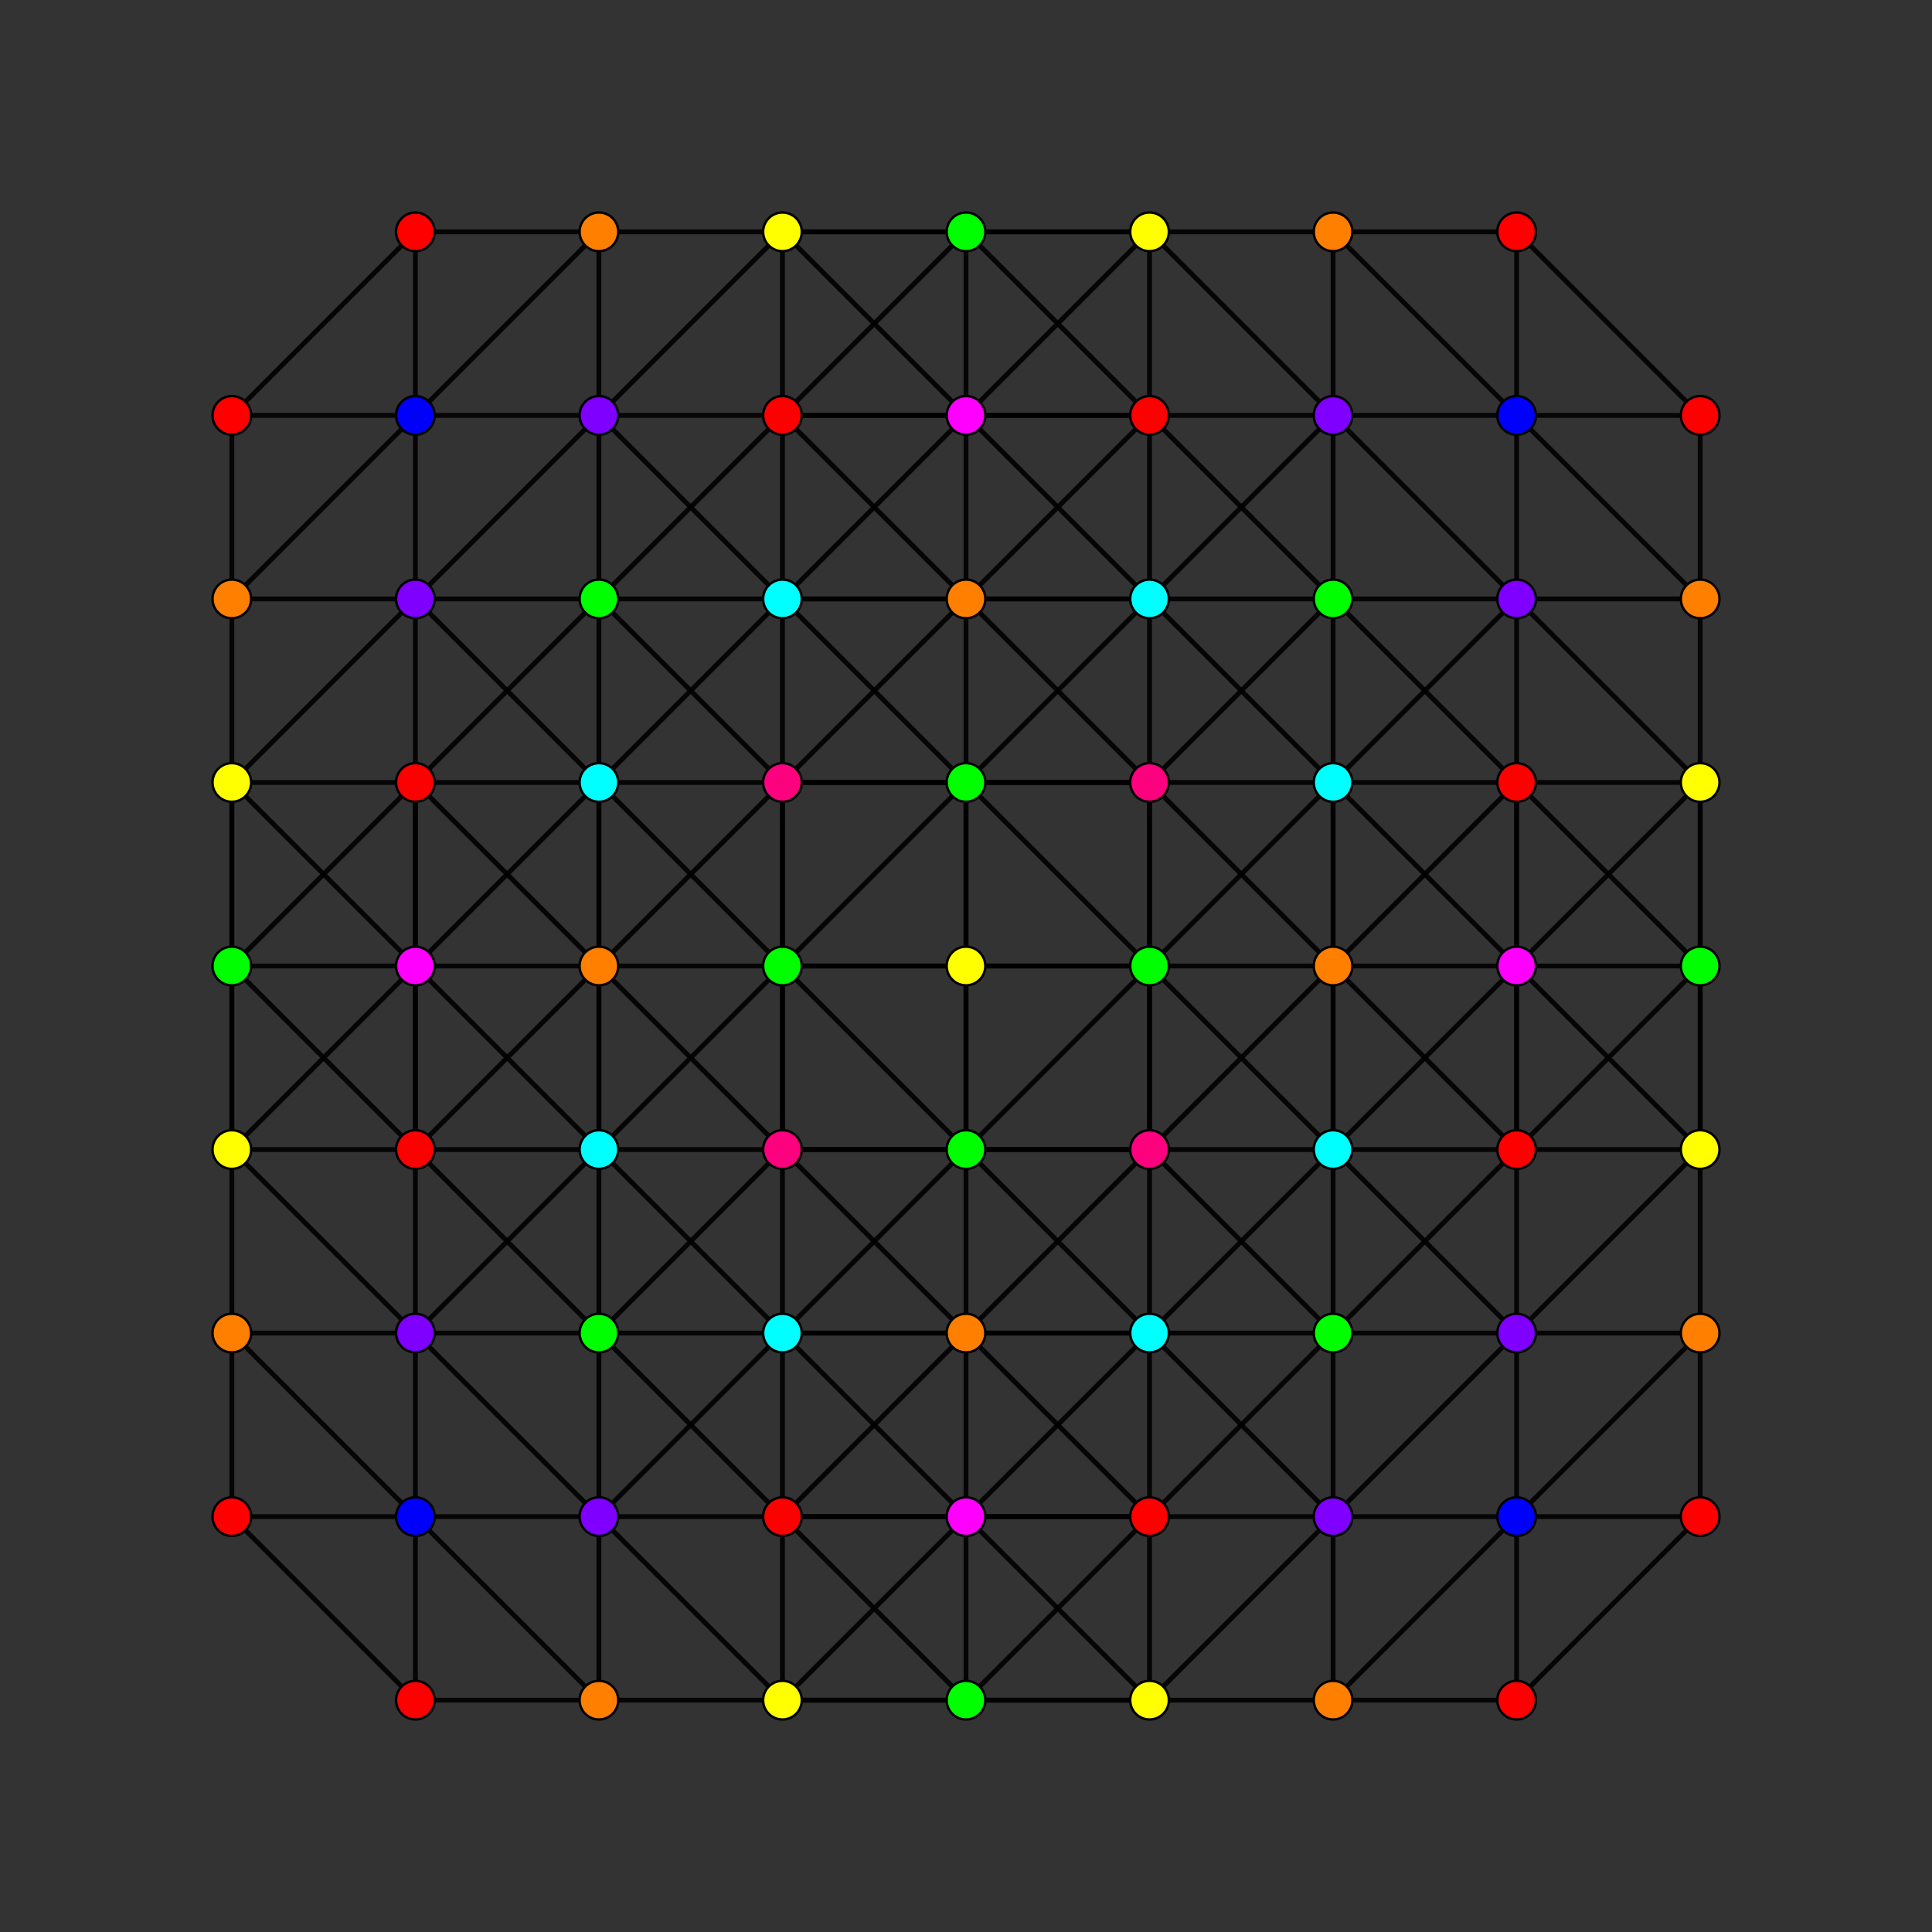<?xml version="1.0" encoding="UTF-8" standalone="no"?>
<svg
xmlns="http://www.w3.org/2000/svg"
version="1.0"
width="1600" height="1600"
id="8-simplex_t0456_A3.svg">
<rect width="100%" height="100%" fill="#333333" stroke="none"/>
<g style="stroke:#000000;stroke-width:4.0;stroke-opacity:0.90;">
<line x1="952.000" y1="800.000" x2="952.000" y2="800.000"/>
<line x1="952.000" y1="800.000" x2="952.000" y2="952.000"/>
<line x1="952.000" y1="800.000" x2="1104.000" y2="800.000"/>
<line x1="952.000" y1="800.000" x2="952.000" y2="648.000"/>
<line x1="952.000" y1="800.000" x2="800.000" y2="952.000"/>
<line x1="952.000" y1="800.000" x2="648.000" y2="800.000"/>
<line x1="952.000" y1="800.000" x2="800.000" y2="648.000"/>
<line x1="952.000" y1="800.000" x2="800.000" y2="800.000"/>
<line x1="952.000" y1="952.000" x2="952.000" y2="952.000"/>
<line x1="952.000" y1="952.000" x2="952.000" y2="1104.000"/>
<line x1="952.000" y1="952.000" x2="1104.000" y2="800.000"/>
<line x1="952.000" y1="952.000" x2="952.000" y2="648.000"/>
<line x1="952.000" y1="952.000" x2="800.000" y2="1104.000"/>
<line x1="952.000" y1="952.000" x2="648.000" y2="952.000"/>
<line x1="952.000" y1="952.000" x2="800.000" y2="952.000"/>
<line x1="952.000" y1="1104.000" x2="952.000" y2="1104.000"/>
<line x1="952.000" y1="1104.000" x2="952.000" y2="1256.000"/>
<line x1="952.000" y1="1104.000" x2="1104.000" y2="1104.000"/>
<line x1="952.000" y1="1104.000" x2="800.000" y2="1256.000"/>
<line x1="952.000" y1="1104.000" x2="648.000" y2="1104.000"/>
<line x1="952.000" y1="1104.000" x2="800.000" y2="1104.000"/>
<line x1="952.000" y1="1256.000" x2="952.000" y2="1256.000"/>
<line x1="952.000" y1="1256.000" x2="1104.000" y2="1256.000"/>
<line x1="952.000" y1="1256.000" x2="800.000" y2="1408.000"/>
<line x1="952.000" y1="1256.000" x2="648.000" y2="1256.000"/>
<line x1="952.000" y1="1256.000" x2="800.000" y2="1256.000"/>
<line x1="1104.000" y1="800.000" x2="1104.000" y2="800.000"/>
<line x1="1104.000" y1="800.000" x2="1256.000" y2="800.000"/>
<line x1="1104.000" y1="800.000" x2="952.000" y2="648.000"/>
<line x1="1104.000" y1="1104.000" x2="1104.000" y2="1256.000"/>
<line x1="1104.000" y1="1104.000" x2="1256.000" y2="952.000"/>
<line x1="1104.000" y1="1104.000" x2="952.000" y2="952.000"/>
<line x1="1104.000" y1="1104.000" x2="952.000" y2="1256.000"/>
<line x1="1104.000" y1="1256.000" x2="1104.000" y2="1256.000"/>
<line x1="1104.000" y1="1256.000" x2="1256.000" y2="1256.000"/>
<line x1="1104.000" y1="1256.000" x2="952.000" y2="1104.000"/>
<line x1="1104.000" y1="1256.000" x2="952.000" y2="1408.000"/>
<line x1="1256.000" y1="800.000" x2="1256.000" y2="800.000"/>
<line x1="1256.000" y1="800.000" x2="1256.000" y2="952.000"/>
<line x1="1256.000" y1="800.000" x2="1408.000" y2="800.000"/>
<line x1="1256.000" y1="800.000" x2="1256.000" y2="648.000"/>
<line x1="1256.000" y1="800.000" x2="1104.000" y2="952.000"/>
<line x1="1256.000" y1="800.000" x2="1104.000" y2="648.000"/>
<line x1="1256.000" y1="952.000" x2="1408.000" y2="952.000"/>
<line x1="1256.000" y1="952.000" x2="1256.000" y2="648.000"/>
<line x1="1256.000" y1="952.000" x2="1104.000" y2="952.000"/>
<line x1="1256.000" y1="1256.000" x2="1256.000" y2="1256.000"/>
<line x1="1256.000" y1="1256.000" x2="1408.000" y2="1104.000"/>
<line x1="1256.000" y1="1256.000" x2="1408.000" y2="1256.000"/>
<line x1="1256.000" y1="1256.000" x2="1256.000" y2="1104.000"/>
<line x1="1256.000" y1="1256.000" x2="1104.000" y2="1408.000"/>
<line x1="1408.000" y1="800.000" x2="1408.000" y2="800.000"/>
<line x1="1408.000" y1="800.000" x2="1408.000" y2="952.000"/>
<line x1="1408.000" y1="800.000" x2="1408.000" y2="648.000"/>
<line x1="1408.000" y1="800.000" x2="1256.000" y2="952.000"/>
<line x1="1408.000" y1="800.000" x2="1256.000" y2="648.000"/>
<line x1="1408.000" y1="952.000" x2="1408.000" y2="952.000"/>
<line x1="1408.000" y1="952.000" x2="1408.000" y2="1104.000"/>
<line x1="1408.000" y1="952.000" x2="1408.000" y2="648.000"/>
<line x1="1408.000" y1="952.000" x2="1256.000" y2="1104.000"/>
<line x1="1408.000" y1="1104.000" x2="1408.000" y2="1104.000"/>
<line x1="1408.000" y1="1104.000" x2="1408.000" y2="1256.000"/>
<line x1="1408.000" y1="1104.000" x2="1256.000" y2="1104.000"/>
<line x1="1408.000" y1="1256.000" x2="1408.000" y2="1256.000"/>
<line x1="1408.000" y1="1256.000" x2="1256.000" y2="1408.000"/>
<line x1="952.000" y1="648.000" x2="952.000" y2="648.000"/>
<line x1="952.000" y1="648.000" x2="952.000" y2="496.000"/>
<line x1="952.000" y1="648.000" x2="648.000" y2="648.000"/>
<line x1="952.000" y1="648.000" x2="800.000" y2="496.000"/>
<line x1="952.000" y1="648.000" x2="800.000" y2="648.000"/>
<line x1="1256.000" y1="648.000" x2="1408.000" y2="648.000"/>
<line x1="1256.000" y1="648.000" x2="1104.000" y2="496.000"/>
<line x1="1256.000" y1="648.000" x2="1104.000" y2="648.000"/>
<line x1="1256.000" y1="1104.000" x2="1104.000" y2="952.000"/>
<line x1="1256.000" y1="1104.000" x2="1104.000" y2="1104.000"/>
<line x1="1408.000" y1="648.000" x2="1408.000" y2="648.000"/>
<line x1="1408.000" y1="648.000" x2="1408.000" y2="496.000"/>
<line x1="1408.000" y1="648.000" x2="1256.000" y2="496.000"/>
<line x1="952.000" y1="496.000" x2="952.000" y2="496.000"/>
<line x1="952.000" y1="496.000" x2="1104.000" y2="496.000"/>
<line x1="952.000" y1="496.000" x2="952.000" y2="344.000"/>
<line x1="952.000" y1="496.000" x2="648.000" y2="496.000"/>
<line x1="952.000" y1="496.000" x2="800.000" y2="344.000"/>
<line x1="952.000" y1="496.000" x2="800.000" y2="496.000"/>
<line x1="952.000" y1="648.000" x2="1104.000" y2="496.000"/>
<line x1="952.000" y1="952.000" x2="1104.000" y2="952.000"/>
<line x1="1104.000" y1="496.000" x2="1104.000" y2="344.000"/>
<line x1="1104.000" y1="496.000" x2="952.000" y2="344.000"/>
<line x1="1104.000" y1="952.000" x2="1104.000" y2="648.000"/>
<line x1="1104.000" y1="952.000" x2="1104.000" y2="800.000"/>
<line x1="1408.000" y1="496.000" x2="1408.000" y2="496.000"/>
<line x1="1408.000" y1="496.000" x2="1256.000" y2="344.000"/>
<line x1="1408.000" y1="496.000" x2="1408.000" y2="344.000"/>
<line x1="1408.000" y1="496.000" x2="1256.000" y2="496.000"/>
<line x1="1408.000" y1="952.000" x2="1256.000" y2="800.000"/>
<line x1="952.000" y1="344.000" x2="952.000" y2="344.000"/>
<line x1="952.000" y1="344.000" x2="1104.000" y2="344.000"/>
<line x1="952.000" y1="344.000" x2="648.000" y2="344.000"/>
<line x1="952.000" y1="344.000" x2="800.000" y2="192.000"/>
<line x1="952.000" y1="344.000" x2="800.000" y2="344.000"/>
<line x1="952.000" y1="496.000" x2="1104.000" y2="344.000"/>
<line x1="952.000" y1="648.000" x2="1104.000" y2="648.000"/>
<line x1="1104.000" y1="344.000" x2="1104.000" y2="344.000"/>
<line x1="1104.000" y1="344.000" x2="1256.000" y2="344.000"/>
<line x1="1104.000" y1="344.000" x2="952.000" y2="192.000"/>
<line x1="1104.000" y1="648.000" x2="1104.000" y2="800.000"/>
<line x1="1104.000" y1="648.000" x2="1256.000" y2="496.000"/>
<line x1="1256.000" y1="344.000" x2="1256.000" y2="344.000"/>
<line x1="1256.000" y1="344.000" x2="1256.000" y2="496.000"/>
<line x1="1256.000" y1="344.000" x2="1408.000" y2="344.000"/>
<line x1="1256.000" y1="344.000" x2="1104.000" y2="192.000"/>
<line x1="1256.000" y1="496.000" x2="1104.000" y2="496.000"/>
<line x1="1256.000" y1="800.000" x2="1408.000" y2="648.000"/>
<line x1="1408.000" y1="344.000" x2="1408.000" y2="344.000"/>
<line x1="1408.000" y1="344.000" x2="1256.000" y2="192.000"/>
<line x1="800.000" y1="952.000" x2="800.000" y2="952.000"/>
<line x1="800.000" y1="952.000" x2="800.000" y2="1104.000"/>
<line x1="800.000" y1="952.000" x2="648.000" y2="800.000"/>
<line x1="800.000" y1="952.000" x2="800.000" y2="648.000"/>
<line x1="800.000" y1="952.000" x2="800.000" y2="800.000"/>
<line x1="800.000" y1="952.000" x2="648.000" y2="952.000"/>
<line x1="800.000" y1="1104.000" x2="800.000" y2="1104.000"/>
<line x1="800.000" y1="1104.000" x2="800.000" y2="1256.000"/>
<line x1="800.000" y1="1104.000" x2="648.000" y2="952.000"/>
<line x1="800.000" y1="1256.000" x2="800.000" y2="1256.000"/>
<line x1="800.000" y1="1256.000" x2="800.000" y2="1408.000"/>
<line x1="800.000" y1="1256.000" x2="648.000" y2="1104.000"/>
<line x1="800.000" y1="1256.000" x2="648.000" y2="1256.000"/>
<line x1="800.000" y1="1408.000" x2="800.000" y2="1408.000"/>
<line x1="800.000" y1="1408.000" x2="952.000" y2="1408.000"/>
<line x1="800.000" y1="1408.000" x2="648.000" y2="1256.000"/>
<line x1="800.000" y1="1408.000" x2="648.000" y2="1408.000"/>
<line x1="952.000" y1="1256.000" x2="952.000" y2="1408.000"/>
<line x1="952.000" y1="1408.000" x2="952.000" y2="1408.000"/>
<line x1="952.000" y1="1408.000" x2="1104.000" y2="1408.000"/>
<line x1="952.000" y1="1408.000" x2="648.000" y2="1408.000"/>
<line x1="1104.000" y1="952.000" x2="1104.000" y2="952.000"/>
<line x1="1104.000" y1="952.000" x2="1104.000" y2="1104.000"/>
<line x1="1104.000" y1="1408.000" x2="1104.000" y2="1408.000"/>
<line x1="1104.000" y1="1408.000" x2="1256.000" y2="1408.000"/>
<line x1="1104.000" y1="1408.000" x2="1104.000" y2="1256.000"/>
<line x1="1256.000" y1="952.000" x2="1256.000" y2="952.000"/>
<line x1="1256.000" y1="952.000" x2="1256.000" y2="1104.000"/>
<line x1="1256.000" y1="1104.000" x2="1256.000" y2="1104.000"/>
<line x1="1256.000" y1="1256.000" x2="1256.000" y2="1408.000"/>
<line x1="1256.000" y1="1408.000" x2="1256.000" y2="1408.000"/>
<line x1="648.000" y1="800.000" x2="648.000" y2="800.000"/>
<line x1="648.000" y1="800.000" x2="648.000" y2="952.000"/>
<line x1="648.000" y1="800.000" x2="800.000" y2="648.000"/>
<line x1="648.000" y1="800.000" x2="800.000" y2="800.000"/>
<line x1="648.000" y1="800.000" x2="648.000" y2="648.000"/>
<line x1="648.000" y1="800.000" x2="496.000" y2="800.000"/>
<line x1="648.000" y1="952.000" x2="648.000" y2="952.000"/>
<line x1="648.000" y1="952.000" x2="648.000" y2="1104.000"/>
<line x1="648.000" y1="952.000" x2="648.000" y2="648.000"/>
<line x1="648.000" y1="952.000" x2="496.000" y2="800.000"/>
<line x1="648.000" y1="1104.000" x2="648.000" y2="1104.000"/>
<line x1="648.000" y1="1104.000" x2="648.000" y2="1256.000"/>
<line x1="648.000" y1="1104.000" x2="800.000" y2="1104.000"/>
<line x1="648.000" y1="1104.000" x2="496.000" y2="1104.000"/>
<line x1="648.000" y1="1256.000" x2="648.000" y2="1256.000"/>
<line x1="648.000" y1="1256.000" x2="496.000" y2="1256.000"/>
<line x1="800.000" y1="648.000" x2="800.000" y2="648.000"/>
<line x1="800.000" y1="648.000" x2="800.000" y2="800.000"/>
<line x1="800.000" y1="648.000" x2="800.000" y2="496.000"/>
<line x1="800.000" y1="648.000" x2="648.000" y2="648.000"/>
<line x1="800.000" y1="800.000" x2="800.000" y2="800.000"/>
<line x1="952.000" y1="1104.000" x2="1104.000" y2="952.000"/>
<line x1="952.000" y1="1104.000" x2="800.000" y2="952.000"/>
<line x1="952.000" y1="1256.000" x2="800.000" y2="1104.000"/>
<line x1="1104.000" y1="648.000" x2="1104.000" y2="648.000"/>
<line x1="1104.000" y1="648.000" x2="1104.000" y2="496.000"/>
<line x1="1104.000" y1="952.000" x2="952.000" y2="800.000"/>
<line x1="1104.000" y1="1256.000" x2="1256.000" y2="1104.000"/>
<line x1="1256.000" y1="648.000" x2="1256.000" y2="648.000"/>
<line x1="1256.000" y1="648.000" x2="1256.000" y2="496.000"/>
<line x1="1256.000" y1="952.000" x2="1104.000" y2="800.000"/>
<line x1="648.000" y1="648.000" x2="648.000" y2="648.000"/>
<line x1="648.000" y1="648.000" x2="800.000" y2="496.000"/>
<line x1="648.000" y1="648.000" x2="648.000" y2="496.000"/>
<line x1="648.000" y1="648.000" x2="496.000" y2="800.000"/>
<line x1="648.000" y1="952.000" x2="496.000" y2="1104.000"/>
<line x1="648.000" y1="1104.000" x2="496.000" y2="1256.000"/>
<line x1="800.000" y1="496.000" x2="800.000" y2="496.000"/>
<line x1="800.000" y1="496.000" x2="800.000" y2="344.000"/>
<line x1="800.000" y1="952.000" x2="648.000" y2="1104.000"/>
<line x1="800.000" y1="1104.000" x2="648.000" y2="1256.000"/>
<line x1="1104.000" y1="648.000" x2="952.000" y2="496.000"/>
<line x1="1104.000" y1="648.000" x2="952.000" y2="800.000"/>
<line x1="1104.000" y1="1104.000" x2="1104.000" y2="1104.000"/>
<line x1="1256.000" y1="496.000" x2="1256.000" y2="496.000"/>
<line x1="1256.000" y1="648.000" x2="1104.000" y2="800.000"/>
<line x1="648.000" y1="496.000" x2="648.000" y2="496.000"/>
<line x1="648.000" y1="496.000" x2="800.000" y2="344.000"/>
<line x1="648.000" y1="496.000" x2="800.000" y2="496.000"/>
<line x1="648.000" y1="496.000" x2="648.000" y2="344.000"/>
<line x1="648.000" y1="496.000" x2="496.000" y2="496.000"/>
<line x1="648.000" y1="648.000" x2="496.000" y2="496.000"/>
<line x1="648.000" y1="952.000" x2="496.000" y2="952.000"/>
<line x1="800.000" y1="344.000" x2="800.000" y2="344.000"/>
<line x1="800.000" y1="344.000" x2="800.000" y2="192.000"/>
<line x1="800.000" y1="344.000" x2="648.000" y2="344.000"/>
<line x1="800.000" y1="648.000" x2="952.000" y2="496.000"/>
<line x1="800.000" y1="648.000" x2="648.000" y2="496.000"/>
<line x1="952.000" y1="344.000" x2="952.000" y2="192.000"/>
<line x1="1256.000" y1="344.000" x2="1256.000" y2="192.000"/>
<line x1="1256.000" y1="496.000" x2="1104.000" y2="344.000"/>
<line x1="648.000" y1="344.000" x2="648.000" y2="344.000"/>
<line x1="648.000" y1="344.000" x2="800.000" y2="192.000"/>
<line x1="648.000" y1="344.000" x2="496.000" y2="344.000"/>
<line x1="648.000" y1="496.000" x2="496.000" y2="344.000"/>
<line x1="648.000" y1="648.000" x2="496.000" y2="648.000"/>
<line x1="800.000" y1="192.000" x2="800.000" y2="192.000"/>
<line x1="800.000" y1="192.000" x2="952.000" y2="192.000"/>
<line x1="800.000" y1="192.000" x2="648.000" y2="192.000"/>
<line x1="800.000" y1="496.000" x2="952.000" y2="344.000"/>
<line x1="800.000" y1="496.000" x2="648.000" y2="344.000"/>
<line x1="952.000" y1="192.000" x2="952.000" y2="192.000"/>
<line x1="952.000" y1="192.000" x2="1104.000" y2="192.000"/>
<line x1="952.000" y1="192.000" x2="648.000" y2="192.000"/>
<line x1="1104.000" y1="192.000" x2="1104.000" y2="192.000"/>
<line x1="1104.000" y1="192.000" x2="1104.000" y2="344.000"/>
<line x1="1104.000" y1="192.000" x2="1256.000" y2="192.000"/>
<line x1="1104.000" y1="496.000" x2="1104.000" y2="496.000"/>
<line x1="1256.000" y1="192.000" x2="1256.000" y2="192.000"/>
<line x1="648.000" y1="1256.000" x2="648.000" y2="1408.000"/>
<line x1="648.000" y1="1256.000" x2="496.000" y2="1104.000"/>
<line x1="648.000" y1="1408.000" x2="648.000" y2="1408.000"/>
<line x1="648.000" y1="1408.000" x2="496.000" y2="1256.000"/>
<line x1="648.000" y1="1408.000" x2="496.000" y2="1408.000"/>
<line x1="496.000" y1="800.000" x2="496.000" y2="800.000"/>
<line x1="496.000" y1="800.000" x2="344.000" y2="800.000"/>
<line x1="496.000" y1="1104.000" x2="496.000" y2="1256.000"/>
<line x1="496.000" y1="1104.000" x2="344.000" y2="952.000"/>
<line x1="496.000" y1="1256.000" x2="496.000" y2="1256.000"/>
<line x1="496.000" y1="1256.000" x2="344.000" y2="1256.000"/>
<line x1="648.000" y1="1104.000" x2="496.000" y2="952.000"/>
<line x1="496.000" y1="496.000" x2="648.000" y2="344.000"/>
<line x1="496.000" y1="496.000" x2="496.000" y2="344.000"/>
<line x1="496.000" y1="496.000" x2="344.000" y2="648.000"/>
<line x1="496.000" y1="952.000" x2="496.000" y2="648.000"/>
<line x1="496.000" y1="952.000" x2="496.000" y2="800.000"/>
<line x1="496.000" y1="952.000" x2="344.000" y2="1104.000"/>
<line x1="648.000" y1="344.000" x2="648.000" y2="192.000"/>
<line x1="648.000" y1="496.000" x2="496.000" y2="648.000"/>
<line x1="496.000" y1="344.000" x2="496.000" y2="344.000"/>
<line x1="496.000" y1="344.000" x2="648.000" y2="192.000"/>
<line x1="496.000" y1="344.000" x2="344.000" y2="344.000"/>
<line x1="496.000" y1="648.000" x2="496.000" y2="800.000"/>
<line x1="496.000" y1="648.000" x2="344.000" y2="496.000"/>
<line x1="648.000" y1="192.000" x2="648.000" y2="192.000"/>
<line x1="648.000" y1="192.000" x2="496.000" y2="192.000"/>
<line x1="496.000" y1="952.000" x2="496.000" y2="952.000"/>
<line x1="496.000" y1="952.000" x2="496.000" y2="1104.000"/>
<line x1="496.000" y1="952.000" x2="344.000" y2="800.000"/>
<line x1="496.000" y1="952.000" x2="344.000" y2="952.000"/>
<line x1="496.000" y1="1104.000" x2="344.000" y2="1104.000"/>
<line x1="496.000" y1="1408.000" x2="496.000" y2="1408.000"/>
<line x1="496.000" y1="1408.000" x2="344.000" y2="1256.000"/>
<line x1="496.000" y1="1408.000" x2="496.000" y2="1256.000"/>
<line x1="496.000" y1="1408.000" x2="344.000" y2="1408.000"/>
<line x1="952.000" y1="1408.000" x2="800.000" y2="1256.000"/>
<line x1="344.000" y1="800.000" x2="344.000" y2="800.000"/>
<line x1="344.000" y1="800.000" x2="344.000" y2="952.000"/>
<line x1="344.000" y1="800.000" x2="496.000" y2="648.000"/>
<line x1="344.000" y1="800.000" x2="344.000" y2="648.000"/>
<line x1="344.000" y1="800.000" x2="192.000" y2="800.000"/>
<line x1="344.000" y1="952.000" x2="344.000" y2="648.000"/>
<line x1="344.000" y1="952.000" x2="192.000" y2="952.000"/>
<line x1="344.000" y1="1256.000" x2="344.000" y2="1256.000"/>
<line x1="344.000" y1="1256.000" x2="344.000" y2="1104.000"/>
<line x1="344.000" y1="1256.000" x2="192.000" y2="1104.000"/>
<line x1="344.000" y1="1256.000" x2="192.000" y2="1256.000"/>
<line x1="496.000" y1="648.000" x2="496.000" y2="648.000"/>
<line x1="496.000" y1="648.000" x2="496.000" y2="496.000"/>
<line x1="496.000" y1="648.000" x2="344.000" y2="648.000"/>
<line x1="496.000" y1="952.000" x2="648.000" y2="800.000"/>
<line x1="496.000" y1="1256.000" x2="344.000" y2="1104.000"/>
<line x1="648.000" y1="800.000" x2="496.000" y2="648.000"/>
<line x1="344.000" y1="648.000" x2="192.000" y2="648.000"/>
<line x1="344.000" y1="1104.000" x2="192.000" y2="952.000"/>
<line x1="344.000" y1="1104.000" x2="192.000" y2="1104.000"/>
<line x1="496.000" y1="496.000" x2="344.000" y2="496.000"/>
<line x1="496.000" y1="1104.000" x2="496.000" y2="1104.000"/>
<line x1="344.000" y1="344.000" x2="344.000" y2="344.000"/>
<line x1="344.000" y1="344.000" x2="344.000" y2="496.000"/>
<line x1="344.000" y1="344.000" x2="496.000" y2="192.000"/>
<line x1="344.000" y1="344.000" x2="192.000" y2="496.000"/>
<line x1="344.000" y1="344.000" x2="192.000" y2="344.000"/>
<line x1="344.000" y1="496.000" x2="192.000" y2="648.000"/>
<line x1="344.000" y1="496.000" x2="192.000" y2="496.000"/>
<line x1="344.000" y1="800.000" x2="192.000" y2="952.000"/>
<line x1="344.000" y1="800.000" x2="192.000" y2="648.000"/>
<line x1="496.000" y1="192.000" x2="496.000" y2="192.000"/>
<line x1="496.000" y1="192.000" x2="496.000" y2="344.000"/>
<line x1="496.000" y1="192.000" x2="344.000" y2="192.000"/>
<line x1="496.000" y1="344.000" x2="344.000" y2="496.000"/>
<line x1="496.000" y1="496.000" x2="496.000" y2="496.000"/>
<line x1="496.000" y1="800.000" x2="344.000" y2="952.000"/>
<line x1="496.000" y1="800.000" x2="344.000" y2="648.000"/>
<line x1="952.000" y1="192.000" x2="800.000" y2="344.000"/>
<line x1="344.000" y1="952.000" x2="344.000" y2="952.000"/>
<line x1="344.000" y1="952.000" x2="344.000" y2="1104.000"/>
<line x1="344.000" y1="952.000" x2="192.000" y2="800.000"/>
<line x1="344.000" y1="1104.000" x2="344.000" y2="1104.000"/>
<line x1="344.000" y1="1256.000" x2="344.000" y2="1408.000"/>
<line x1="344.000" y1="1408.000" x2="344.000" y2="1408.000"/>
<line x1="344.000" y1="1408.000" x2="192.000" y2="1256.000"/>
<line x1="648.000" y1="1408.000" x2="800.000" y2="1256.000"/>
<line x1="192.000" y1="800.000" x2="192.000" y2="800.000"/>
<line x1="192.000" y1="800.000" x2="192.000" y2="952.000"/>
<line x1="192.000" y1="800.000" x2="344.000" y2="648.000"/>
<line x1="192.000" y1="800.000" x2="192.000" y2="648.000"/>
<line x1="192.000" y1="952.000" x2="192.000" y2="952.000"/>
<line x1="192.000" y1="952.000" x2="192.000" y2="1104.000"/>
<line x1="192.000" y1="952.000" x2="192.000" y2="648.000"/>
<line x1="192.000" y1="1104.000" x2="192.000" y2="1104.000"/>
<line x1="192.000" y1="1104.000" x2="192.000" y2="1256.000"/>
<line x1="192.000" y1="1256.000" x2="192.000" y2="1256.000"/>
<line x1="344.000" y1="648.000" x2="344.000" y2="648.000"/>
<line x1="344.000" y1="648.000" x2="344.000" y2="496.000"/>
<line x1="192.000" y1="648.000" x2="192.000" y2="648.000"/>
<line x1="192.000" y1="648.000" x2="192.000" y2="496.000"/>
<line x1="344.000" y1="496.000" x2="344.000" y2="496.000"/>
<line x1="192.000" y1="496.000" x2="192.000" y2="496.000"/>
<line x1="192.000" y1="496.000" x2="192.000" y2="344.000"/>
<line x1="344.000" y1="344.000" x2="344.000" y2="192.000"/>
<line x1="800.000" y1="344.000" x2="648.000" y2="192.000"/>
<line x1="192.000" y1="344.000" x2="192.000" y2="344.000"/>
<line x1="192.000" y1="344.000" x2="344.000" y2="192.000"/>
<line x1="344.000" y1="192.000" x2="344.000" y2="192.000"/>
</g>
<g style="stroke:#000000;stroke-width:2.0;fill:#ff0000">
<circle cx="1408.000" cy="1256.000" r="16.0"/>
<circle cx="1408.000" cy="344.000" r="16.0"/>
<circle cx="1256.000" cy="1408.000" r="16.0"/>
<circle cx="1256.000" cy="192.000" r="16.0"/>
<circle cx="344.000" cy="1408.000" r="16.0"/>
<circle cx="192.000" cy="1256.000" r="16.0"/>
<circle cx="192.000" cy="344.000" r="16.0"/>
<circle cx="344.000" cy="192.000" r="16.0"/>
</g>
<g style="stroke:#000000;stroke-width:2.0;fill:#ff7f00">
<circle cx="1408.000" cy="1104.000" r="16.0"/>
<circle cx="1408.000" cy="496.000" r="16.0"/>
<circle cx="1104.000" cy="1408.000" r="16.0"/>
<circle cx="1104.000" cy="192.000" r="16.0"/>
<circle cx="496.000" cy="1408.000" r="16.0"/>
<circle cx="496.000" cy="192.000" r="16.0"/>
<circle cx="192.000" cy="1104.000" r="16.0"/>
<circle cx="192.000" cy="496.000" r="16.0"/>
</g>
<g style="stroke:#000000;stroke-width:2.0;fill:#ffff00">
<circle cx="1408.000" cy="952.000" r="16.0"/>
<circle cx="1408.000" cy="648.000" r="16.0"/>
<circle cx="952.000" cy="1408.000" r="16.0"/>
<circle cx="952.000" cy="192.000" r="16.0"/>
<circle cx="648.000" cy="1408.000" r="16.0"/>
<circle cx="648.000" cy="192.000" r="16.0"/>
<circle cx="192.000" cy="952.000" r="16.0"/>
<circle cx="192.000" cy="648.000" r="16.0"/>
</g>
<g style="stroke:#000000;stroke-width:2.0;fill:#00ff00">
<circle cx="1104.000" cy="1104.000" r="16.0"/>
<circle cx="1408.000" cy="800.000" r="16.0"/>
<circle cx="1104.000" cy="496.000" r="16.0"/>
<circle cx="800.000" cy="1408.000" r="16.0"/>
<circle cx="800.000" cy="192.000" r="16.0"/>
<circle cx="496.000" cy="1104.000" r="16.0"/>
<circle cx="496.000" cy="496.000" r="16.0"/>
<circle cx="192.000" cy="800.000" r="16.0"/>
</g>
<g style="stroke:#000000;stroke-width:2.0;fill:#00ffff">
<circle cx="952.000" cy="1104.000" r="16.0"/>
<circle cx="952.000" cy="496.000" r="16.0"/>
<circle cx="1104.000" cy="952.000" r="16.0"/>
<circle cx="1104.000" cy="648.000" r="16.0"/>
<circle cx="648.000" cy="1104.000" r="16.0"/>
<circle cx="648.000" cy="496.000" r="16.0"/>
<circle cx="496.000" cy="952.000" r="16.0"/>
<circle cx="496.000" cy="648.000" r="16.0"/>
</g>
<g style="stroke:#000000;stroke-width:2.0;fill:#0000ff">
<circle cx="1256.000" cy="1256.000" r="16.0"/>
<circle cx="1256.000" cy="344.000" r="16.0"/>
<circle cx="344.000" cy="1256.000" r="16.0"/>
<circle cx="344.000" cy="344.000" r="16.0"/>
</g>
<g style="stroke:#000000;stroke-width:2.0;fill:#7f00ff">
<circle cx="1104.000" cy="1256.000" r="16.0"/>
<circle cx="1256.000" cy="1104.000" r="16.0"/>
<circle cx="1104.000" cy="344.000" r="16.0"/>
<circle cx="1256.000" cy="496.000" r="16.0"/>
<circle cx="496.000" cy="1256.000" r="16.0"/>
<circle cx="496.000" cy="344.000" r="16.0"/>
<circle cx="344.000" cy="1104.000" r="16.0"/>
<circle cx="344.000" cy="496.000" r="16.0"/>
</g>
<g style="stroke:#000000;stroke-width:2.0;fill:#ff00ff">
<circle cx="1256.000" cy="800.000" r="16.0"/>
<circle cx="800.000" cy="1256.000" r="16.0"/>
<circle cx="800.000" cy="344.000" r="16.0"/>
<circle cx="344.000" cy="800.000" r="16.0"/>
</g>
<g style="stroke:#000000;stroke-width:2.0;fill:#ff007f">
<circle cx="952.000" cy="952.000" r="16.0"/>
<circle cx="952.000" cy="648.000" r="16.0"/>
<circle cx="648.000" cy="952.000" r="16.0"/>
<circle cx="648.000" cy="648.000" r="16.0"/>
</g>
<g style="stroke:#000000;stroke-width:2.0;fill:#ff0000">
<circle cx="952.000" cy="1256.000" r="16.0"/>
<circle cx="1256.000" cy="952.000" r="16.0"/>
<circle cx="1256.000" cy="648.000" r="16.0"/>
<circle cx="952.000" cy="344.000" r="16.0"/>
<circle cx="648.000" cy="1256.000" r="16.0"/>
<circle cx="648.000" cy="344.000" r="16.0"/>
<circle cx="344.000" cy="952.000" r="16.0"/>
<circle cx="344.000" cy="648.000" r="16.0"/>
</g>
<g style="stroke:#000000;stroke-width:2.0;fill:#ff7f00">
<circle cx="1104.000" cy="800.000" r="16.0"/>
<circle cx="800.000" cy="1104.000" r="16.0"/>
<circle cx="800.000" cy="496.000" r="16.0"/>
<circle cx="496.000" cy="800.000" r="16.0"/>
</g>
<g style="stroke:#000000;stroke-width:2.0;fill:#ffff00">
<circle cx="800.000" cy="800.000" r="16.0"/>
</g>
<g style="stroke:#000000;stroke-width:2.0;fill:#00ff00">
<circle cx="952.000" cy="800.000" r="16.0"/>
<circle cx="800.000" cy="952.000" r="16.0"/>
<circle cx="648.000" cy="800.000" r="16.0"/>
<circle cx="800.000" cy="648.000" r="16.0"/>
</g>
</svg>
